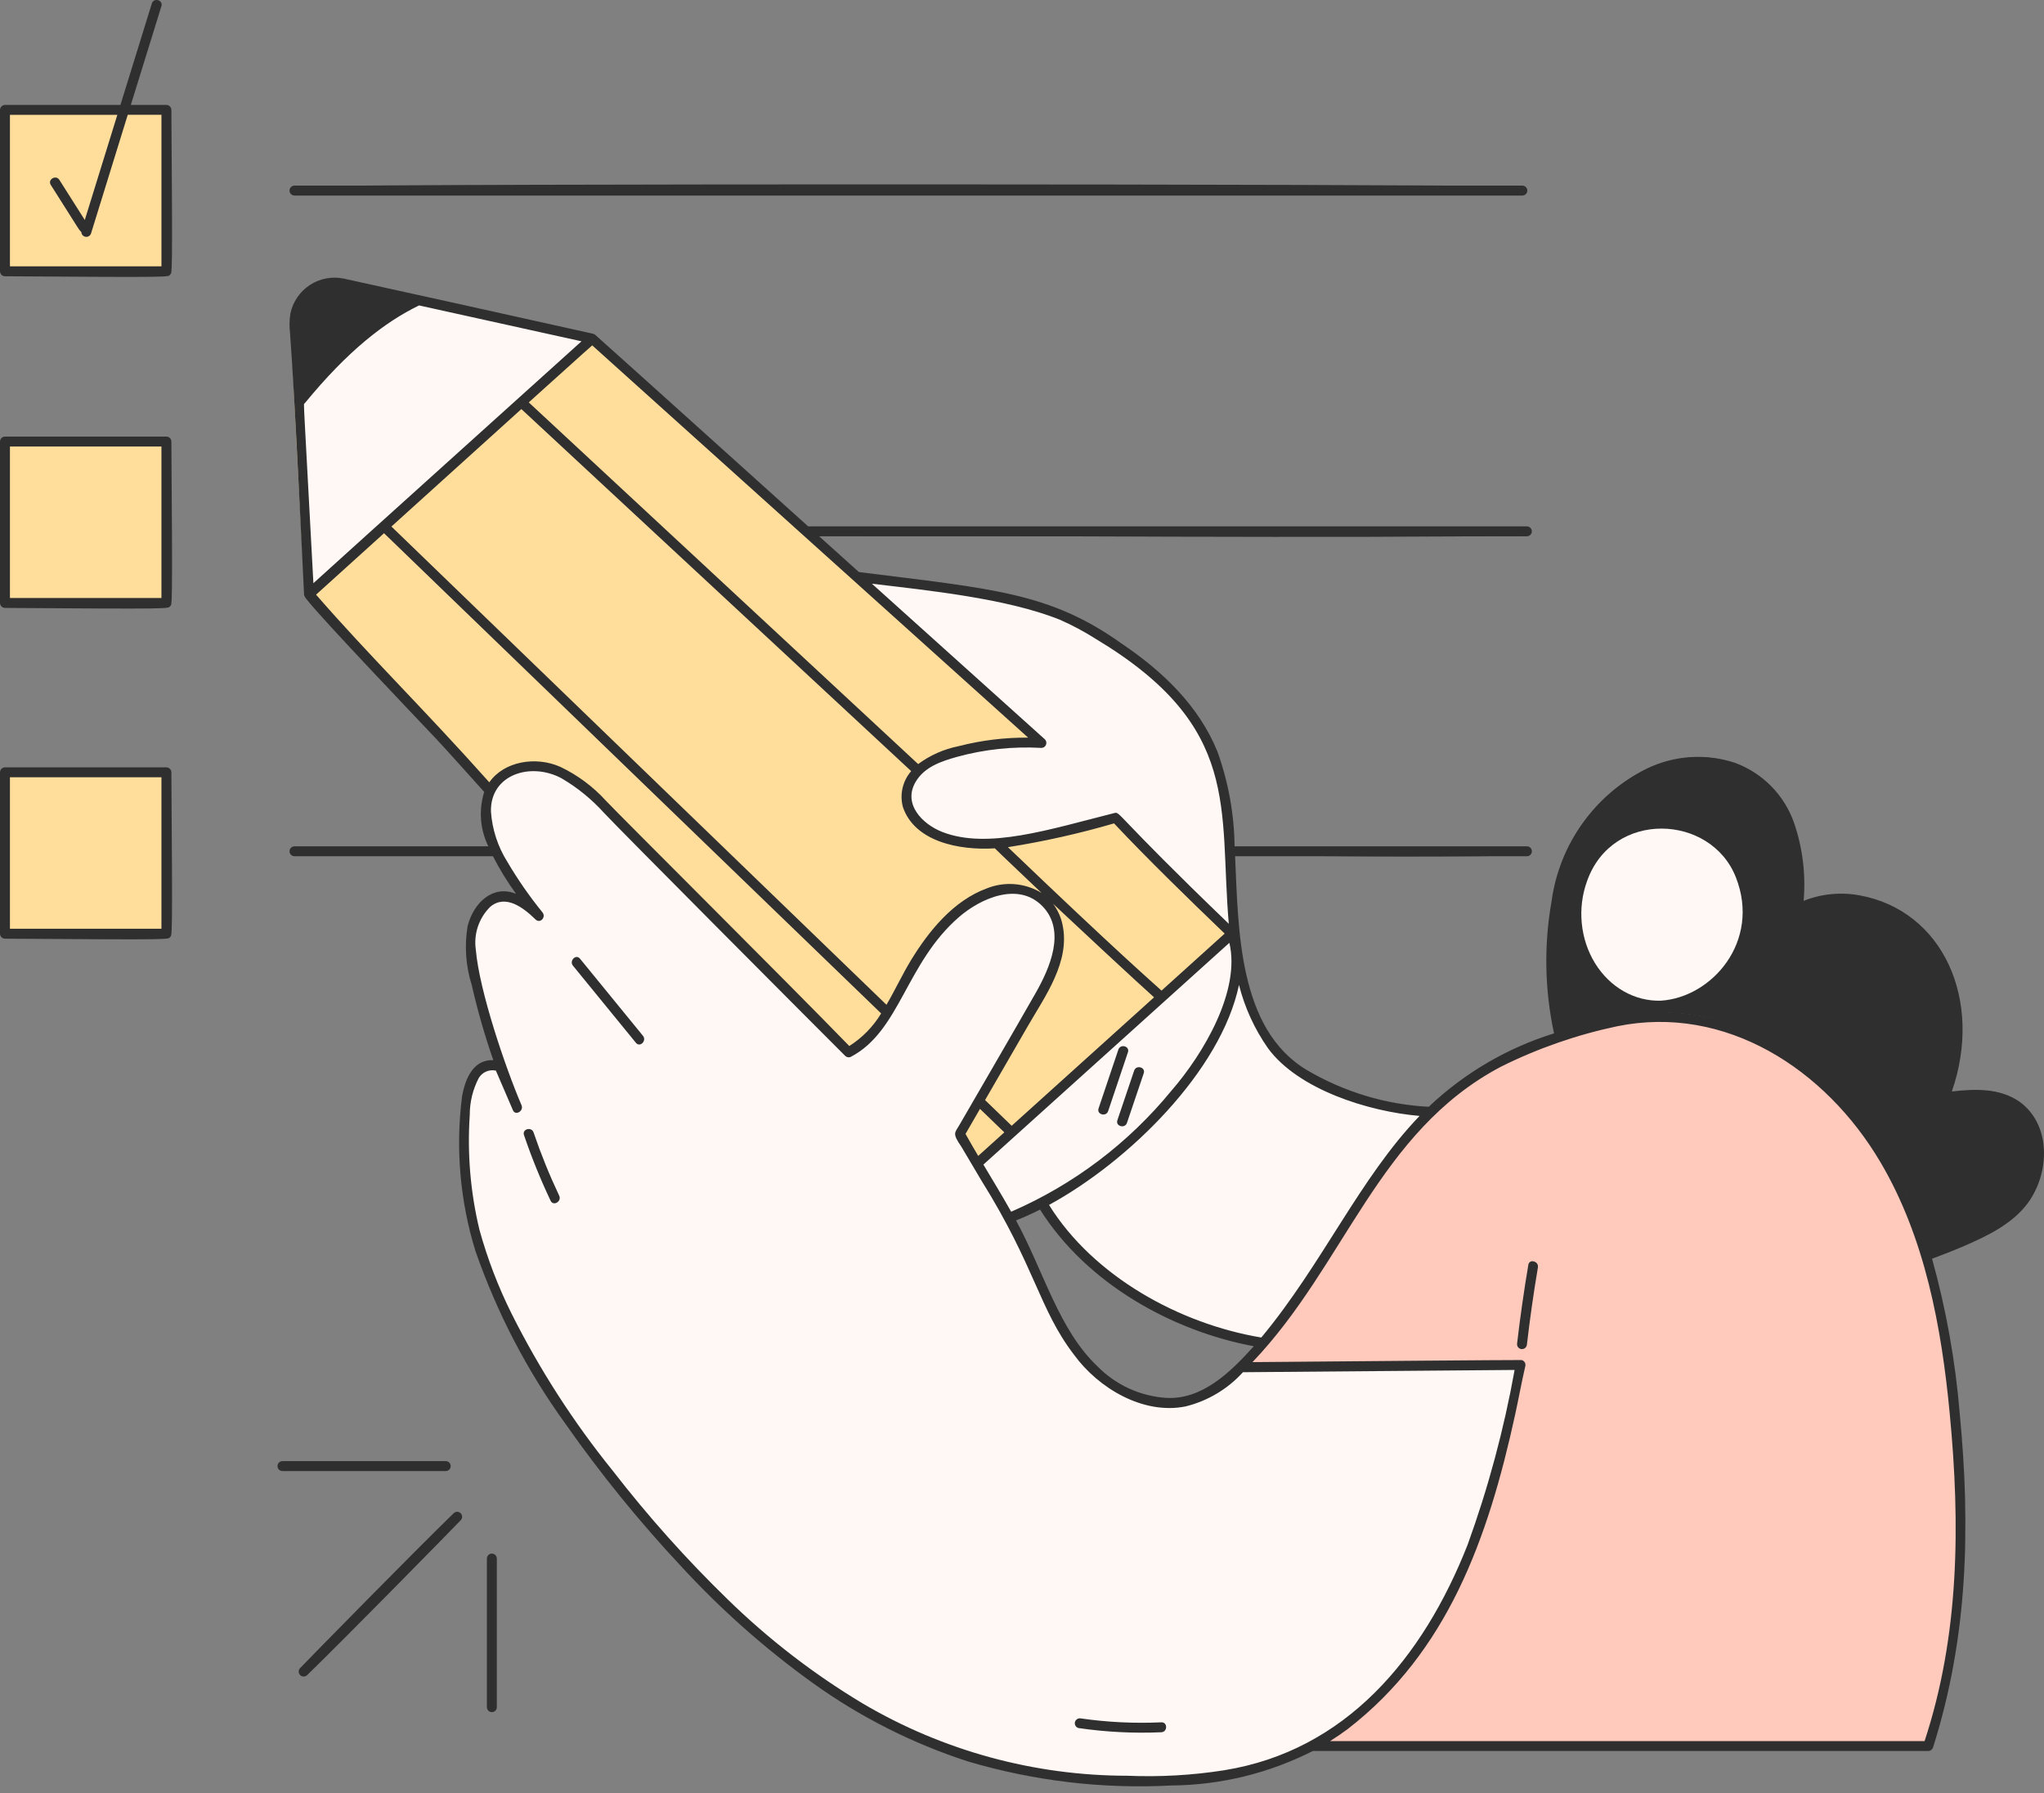 <?xml version="1.0" encoding="utf-8"?>
<svg xmlns="http://www.w3.org/2000/svg" fill="none" height="100%" overflow="visible" preserveAspectRatio="none" style="display: block;" viewBox="0 0 220 193" width="100%">
<rect x="0" y="0" width="220" height="193" fill="#808080" stroke="none"/>
<g id="Illustration">
<g id="Group">
<path d="M62.756 36.691L45.098 32.791C44.6 33.032 44.105 33.274 43.624 33.547C39.628 35.998 36.086 39.123 33.156 42.782C32.994 43.025 32.818 43.257 32.626 43.477C32.634 43.545 32.725 45.308 33.668 62.952C34.242 62.476 31.779 64.69 62.756 36.691Z" fill="#FFF8F4" id="Vector"/>
<path d="M31.7 20.054C31.591 20.071 31.491 20.126 31.418 20.21C31.346 20.294 31.306 20.401 31.306 20.512C31.306 20.623 31.346 20.73 31.418 20.814C31.491 20.898 31.591 20.953 31.7 20.97H163.856C163.966 20.953 164.066 20.898 164.138 20.814C164.21 20.73 164.25 20.623 164.25 20.512C164.25 20.401 164.21 20.294 164.138 20.21C164.066 20.126 163.966 20.071 163.856 20.054C149.37 19.802 49.315 19.747 31.7 20.054Z" fill="#2F2F30" id="Vector_2"/>
<path d="M164.346 57.647C164.456 57.631 164.557 57.576 164.63 57.492C164.703 57.408 164.744 57.3 164.744 57.188C164.744 57.077 164.703 56.969 164.63 56.885C164.557 56.801 164.456 56.746 164.346 56.73H86.953L87.972 57.647C106.057 57.647 146.32 57.96 164.346 57.647Z" fill="#2F2F30" id="Vector_3"/>
<path d="M31.701 91.165C31.59 91.181 31.489 91.236 31.416 91.32C31.343 91.404 31.303 91.512 31.303 91.624C31.303 91.735 31.343 91.843 31.416 91.927C31.489 92.011 31.59 92.067 31.701 92.082H53.107C52.959 91.782 52.819 91.478 52.688 91.165H31.701Z" fill="#2F2F30" id="Vector_4"/>
<path d="M164.347 92.079C164.457 92.063 164.558 92.008 164.631 91.924C164.704 91.84 164.745 91.732 164.745 91.62C164.745 91.509 164.704 91.401 164.631 91.317C164.558 91.233 164.457 91.177 164.347 91.162H132.812C132.828 91.467 132.844 91.773 132.858 92.079C142.065 92.079 150.206 92.328 164.347 92.079Z" fill="#2F2F30" id="Vector_5"/>
<path d="M217.303 118.627C215.169 117.13 212.458 117.271 209.966 117.569C213.44 107.751 209.108 98.074 200.116 96.44C198.073 96.067 195.966 96.289 194.045 97.079C194.31 94.214 193.965 91.326 193.032 88.604C192.528 87.135 191.702 85.796 190.615 84.687C189.528 83.577 188.207 82.723 186.749 82.189C180.289 79.834 173.506 83.822 170.013 89.198C168.506 91.576 167.506 94.24 167.075 97.022C166.253 101.747 166.348 106.586 167.357 111.274C172.662 109.456 177.705 108.372 183.152 109.399C191.488 110.968 200.668 117.663 205.721 129.455C206.549 131.401 207.261 133.394 207.854 135.424C208.981 135.011 210.102 134.584 211.204 134.111C213.712 133.037 216.503 131.726 218.172 129.48C220.649 126.136 220.632 120.961 217.303 118.627ZM174.531 101.057C173.624 100.261 172.975 99.212 172.667 98.044C172.359 96.877 172.406 95.645 172.803 94.504C173.199 93.364 173.926 92.368 174.891 91.643C175.857 90.918 177.016 90.497 178.222 90.435C179.525 90.271 180.847 90.511 182.009 91.123C183.172 91.735 184.118 92.69 184.72 93.857C187.463 100.101 178.999 105.239 174.531 101.057Z" fill="#2F2F30" id="Vector_6"/>
<path d="M137.35 112.34C130.676 103.44 134.736 90.264 130.976 80.947C128.974 75.983 124.99 72.312 120.66 69.315C112.87 63.922 107.774 63.568 92.418 61.641L112.424 79.641C112.486 79.706 112.528 79.787 112.544 79.875C112.561 79.963 112.551 80.055 112.517 80.138C112.483 80.22 112.425 80.291 112.351 80.342C112.277 80.393 112.19 80.421 112.1 80.423C109.032 80.243 105.956 80.569 102.994 81.388C101.271 81.867 99.438 82.485 98.478 84.126C97.054 86.572 99.234 88.783 101.429 89.63C104.261 90.724 107.531 90.43 110.448 89.88C113.644 89.278 116.801 88.41 119.942 87.585C120.02 87.564 120.102 87.563 120.181 87.584C120.259 87.604 120.331 87.644 120.389 87.701C130.716 98.337 132.943 100.02 133.028 100.373C133.594 102.084 133.702 103.912 133.342 105.677C131.49 115.3 120.816 125.608 111.966 130.094C117.015 138.144 126.311 143.247 135.094 144.844C142.184 136.886 146.131 126.595 153.8 119.2C148.294 118.9 140.488 116.527 137.35 112.34Z" fill="#FFF8F4" id="Vector_7"/>
<path d="M211.402 160.194C211.024 150.251 209.623 138.565 205.72 129.453C200.666 117.66 191.479 110.967 183.151 109.398C177.956 108.418 173.303 109.341 168.216 110.99C162.432 112.634 157.175 115.756 152.964 120.048C145.825 127.42 141.979 137.042 135.288 144.652C133.783 146.357 133.116 146.901 133.28 146.796C133.333 146.744 133.403 146.713 133.477 146.71C133.637 146.66 161.787 146.432 163.663 146.44C163.733 146.441 163.802 146.458 163.865 146.49C163.928 146.521 163.982 146.567 164.025 146.622C164.068 146.678 164.097 146.743 164.111 146.812C164.125 146.88 164.123 146.951 164.105 147.019C163.702 148.756 163.385 150.513 163.006 152.257C160.16 165.309 155.738 177.889 145.024 186.031C143.847 186.909 142.605 187.696 141.308 188.385H207.544C207.644 188.383 207.74 188.349 207.819 188.288C207.899 188.228 207.957 188.144 207.986 188.048C210.72 179.029 211.876 169.606 211.402 160.194ZM163.359 144.679C163.691 141.829 164.095 138.989 164.573 136.16C164.672 135.581 165.555 135.827 165.458 136.403C164.995 139.152 164.601 141.911 164.276 144.679C164.207 145.255 163.29 145.259 163.359 144.675V144.679Z" fill="#FFC9BC" id="Vector_8"/>
<path d="M186.839 94.434C184.153 87.586 173.545 87.152 170.823 94.822C170.296 96.261 170.099 97.825 170.249 99.371C170.398 100.918 170.89 102.397 171.679 103.677C172.469 104.956 173.531 105.995 174.769 106.698C176.007 107.402 177.383 107.748 178.77 107.705C184.271 107.351 189.535 101.307 186.839 94.434Z" fill="#FFF8F4" id="Vector_9"/>
<path d="M105.458 119.225L103.828 122.045C104.296 122.881 104.775 123.71 105.265 124.531L108.206 121.879L105.458 119.225Z" fill="#FFDE9C" id="Vector_10"/>
<g id="Group_2">
<path d="M132.357 99.63C119.715 87.473 120.538 87.429 119.947 87.589C112.91 89.432 106.214 91.483 101.429 89.634C99.229 88.786 97.055 86.576 98.479 84.129C99.434 82.489 101.267 81.871 102.994 81.391C105.956 80.572 109.033 80.246 112.1 80.427C112.19 80.425 112.277 80.397 112.351 80.346C112.425 80.295 112.483 80.224 112.517 80.141C112.552 80.058 112.561 79.967 112.545 79.879C112.528 79.791 112.486 79.709 112.424 79.644C60.469 32.914 64.011 36.017 63.775 35.987C62.655 35.73 37.692 30.211 37.007 30.066C36.393 29.934 35.76 29.925 35.142 30.039C34.525 30.152 33.936 30.386 33.41 30.727C32.883 31.068 32.428 31.509 32.072 32.026C31.716 32.542 31.465 33.124 31.333 33.737C31.154 34.578 32.547 59.691 32.799 63.609C32.839 64.206 32.752 64.072 33.192 64.601C35.715 67.648 40.971 72.858 52.217 85.218C53.374 82.153 57.348 81.296 60.279 82.607C62.131 83.487 63.792 84.721 65.168 86.24C66.87 88.037 84.475 105.549 91.402 112.678C92.85 111.769 94.062 110.529 94.939 109.062L41.102 57.052C40.676 56.642 41.325 55.994 41.75 56.405L95.435 108.263C97.172 105.31 100.176 97.981 106.243 95.686C109.63 94.404 113.5 95.772 114.283 99.49C115.122 103.477 112.437 107.159 110.557 110.412L105.937 118.407C106.424 118.879 108.395 120.782 108.893 121.262C109.397 120.81 123.007 108.527 124.651 107.048C124.565 107.117 124.458 107.153 124.348 107.15C124.238 107.146 124.133 107.104 124.051 107.031C123.069 106.162 107.226 91.413 107.122 91.227C107.073 91.133 107.058 91.026 107.079 90.922C107.1 90.819 107.156 90.726 107.237 90.659C107.318 90.591 107.419 90.553 107.525 90.551C107.63 90.549 107.733 90.583 107.816 90.648C107.984 90.805 121.898 104.024 124.699 106.386C124.778 106.462 124.825 106.565 124.831 106.675C124.837 106.784 124.802 106.892 124.733 106.976C124.979 106.774 123.991 107.646 132.276 100.173C132.346 100.114 132.431 100.076 132.522 100.063C132.613 100.05 132.706 100.064 132.789 100.102C132.902 100.163 132.99 100.259 133.04 100.377C132.993 100.214 132.915 100.167 132.357 99.63ZM33.669 62.954C33.627 62.184 32.627 43.494 32.627 43.479C32.742 43.371 37.823 36.311 45.098 32.79L62.753 36.69C61.772 37.578 33.962 62.708 33.669 62.954ZM55.795 43.627C55.362 43.224 56.012 42.578 56.444 42.979C59.328 45.65 97.342 80.963 99.134 82.629C99.567 83.032 98.918 83.679 98.486 83.277L55.795 43.627Z" fill="#FFDE9C" id="Vector_11"/>
<path d="M124.644 107.048C124.661 107.035 124.677 107.02 124.692 107.004L124.644 107.048Z" fill="#FFDE9C" id="Vector_12"/>
</g>
<path d="M41.745 56.406C41.321 55.996 40.672 56.643 41.097 57.053L94.942 109.062C95.111 108.801 95.275 108.534 95.434 108.263L41.745 56.406Z" fill="#FFC9BC" id="Vector_13"/>
<path d="M108.208 121.879L108.89 121.263L105.934 118.408C105.775 118.681 105.617 118.953 105.46 119.225L108.208 121.879Z" fill="#FFC9BC" id="Vector_14"/>
<path d="M133.306 101.291C133.233 100.977 133.14 100.667 133.028 100.365C133.001 100.293 132.957 100.23 132.9 100.179C132.842 100.128 132.774 100.092 132.7 100.074C132.625 100.055 132.548 100.055 132.473 100.073C132.399 100.091 132.33 100.126 132.272 100.176L105.267 124.532C106.071 125.886 108.12 129.242 109.253 131.321C119.532 127.256 131.419 115.702 133.35 105.679C133.637 104.229 133.622 102.735 133.306 101.291ZM123.032 115.496C122.432 117.277 121.83 119.057 121.227 120.837C121.038 121.394 120.154 121.153 120.342 120.593L122.149 115.253C122.336 114.696 123.222 114.936 123.032 115.496ZM118.317 119.324L120.449 112.988C120.637 112.431 121.521 112.672 121.332 113.233C120.623 115.344 119.913 117.456 119.202 119.567C119.014 120.125 118.129 119.884 118.317 119.324Z" fill="#FFF8F4" id="Vector_15"/>
<path d="M120.45 112.988L118.318 119.323C118.129 119.884 119.013 120.125 119.203 119.566C119.912 117.455 120.622 115.343 121.333 113.232C121.522 112.672 120.637 112.431 120.45 112.988Z" fill="#FFF8F4" id="Vector_16"/>
<path d="M98.489 83.279C98.92 83.68 99.57 83.034 99.137 82.631L56.447 42.98C56.015 42.579 55.365 43.225 55.798 43.628L98.489 83.279Z" fill="#FFC9BC" id="Vector_17"/>
<path d="M163.658 146.441C162.431 146.441 133.621 146.665 133.472 146.711C133.398 146.714 133.328 146.744 133.275 146.797L133.255 146.808C133.245 146.817 133.233 146.819 133.224 146.829C131.089 148.913 128.593 150.718 125.491 150.534C122.689 150.324 120.057 149.113 118.074 147.123C113.738 142.904 112.233 136.725 109.188 131.195C107.897 128.851 105.251 124.564 103.829 122.049L110.552 110.415C112.432 107.163 115.117 103.481 114.278 99.493C113.498 95.788 109.638 94.399 106.238 95.689C102.678 97.037 100.046 100.225 98.123 103.378C95.966 106.913 94.946 110.453 91.402 112.682C84.475 105.55 66.869 88.038 65.167 86.241C63.792 84.721 62.131 83.487 60.279 82.608C57.665 81.44 54.205 81.992 52.67 84.322C50.34 87.856 53.267 92.977 55.765 96.378C53.279 95.175 51.09 97.03 50.41 99.693C50.059 101.796 50.21 103.953 50.851 105.988C51.483 108.761 52.27 111.497 53.207 114.182C52.788 114.149 52.368 114.218 51.981 114.383C50.547 114.995 50.052 116.583 49.811 117.994C49.09 123.58 49.581 129.256 51.249 134.636C55.186 146.777 64.649 159.125 73.294 168.46C77.609 173.14 82.384 177.375 87.545 181.101C99.325 189.566 111.703 192.679 126.08 192.1C133.049 191.821 139.47 190.239 145.018 186.034C155.685 177.948 160.138 165.385 163 152.26C163.38 150.517 163.695 148.76 164.1 147.022C164.118 146.954 164.12 146.883 164.107 146.814C164.093 146.745 164.064 146.68 164.021 146.624C163.978 146.568 163.923 146.522 163.86 146.49C163.798 146.459 163.728 146.442 163.658 146.441ZM116.344 185.033C119.21 185.446 122.107 185.586 124.999 185.452C125.589 185.425 125.587 186.342 124.999 186.369C122.025 186.499 119.046 186.348 116.1 185.917C115.518 185.832 115.767 184.95 116.344 185.033ZM60.119 128.738C60.37 129.269 59.58 129.734 59.327 129.201C58.242 126.908 57.289 124.554 56.471 122.152C56.28 121.591 57.166 121.353 57.356 121.908C58.146 124.236 59.069 126.516 60.119 128.738ZM62.37 103.235C64.63 106.005 66.891 108.774 69.151 111.542C69.522 111.995 68.876 112.647 68.503 112.19L61.722 103.888C61.351 103.425 61.997 102.778 62.37 103.235Z" fill="#FFF8F4" id="Vector_18"/>
<path d="M122.15 115.253L120.344 120.592C120.155 121.153 121.038 121.393 121.228 120.837C121.83 119.056 122.432 117.276 123.033 115.496C123.221 114.935 122.335 114.696 122.15 115.253Z" fill="#FFF8F4" id="Vector_19"/>
<path d="M124.046 107.032C124.498 107.432 125.132 106.753 124.694 106.385C121.036 103.3 111.125 93.764 107.811 90.647C107.728 90.582 107.625 90.548 107.52 90.55C107.414 90.552 107.313 90.59 107.232 90.657C107.151 90.725 107.095 90.818 107.074 90.921C107.053 91.025 107.068 91.132 107.117 91.225C107.349 91.643 122.131 105.337 124.046 107.032Z" fill="#FFC9BC" id="Vector_20"/>
<path d="M62.373 103.235C62 102.777 61.354 103.429 61.724 103.883L68.506 112.189C68.879 112.646 69.525 111.995 69.154 111.541C66.896 108.773 64.636 106.004 62.373 103.235Z" fill="#FFC9BC" id="Vector_21"/>
<path d="M18.372 11.823C18.371 11.702 18.321 11.585 18.235 11.5C18.148 11.414 18.031 11.366 17.909 11.366H0.537C0.416 11.366 0.299 11.414 0.212 11.5C0.125 11.585 0.076 11.702 0.074 11.823V29.2C0.074 29.261 0.086 29.321 0.11 29.377C0.133 29.433 0.167 29.484 0.21 29.527C0.253 29.57 0.304 29.604 0.36 29.628C0.416 29.651 0.477 29.663 0.537 29.663C19.191 29.796 17.982 29.739 18.236 29.526C18.441 29.296 18.504 30.413 18.372 11.823Z" fill="#FFDE9C" id="Vector_22"/>
<path d="M17.914 47.063H0.537C0.477 47.063 0.416 47.075 0.36 47.098C0.304 47.121 0.253 47.156 0.21 47.199C0.167 47.242 0.133 47.293 0.11 47.349C0.086 47.405 0.074 47.465 0.074 47.526V64.897C0.074 64.957 0.086 65.018 0.11 65.074C0.133 65.13 0.167 65.181 0.21 65.224C0.253 65.267 0.304 65.301 0.36 65.324C0.416 65.348 0.477 65.36 0.537 65.36C18.584 65.488 18.072 65.438 18.258 65.195C18.427 65.017 18.503 66.152 18.373 47.526C18.373 47.404 18.325 47.287 18.239 47.2C18.153 47.113 18.036 47.064 17.914 47.063Z" fill="#FFDE9C" id="Vector_23"/>
<path d="M17.914 82.663H0.537C0.477 82.663 0.416 82.674 0.36 82.698C0.304 82.721 0.253 82.755 0.21 82.798C0.167 82.841 0.133 82.892 0.11 82.948C0.086 83.005 0.074 83.065 0.074 83.126V100.502C0.076 100.624 0.125 100.74 0.212 100.826C0.299 100.911 0.416 100.959 0.537 100.959C18.584 101.088 18.072 101.039 18.258 100.795C18.427 100.617 18.504 101.751 18.373 83.126C18.373 83.004 18.325 82.886 18.239 82.799C18.153 82.713 18.036 82.663 17.914 82.663Z" fill="#FFDE9C" id="Vector_24"/>
<path d="M16.418 0.389C11.44 16.453 9.735 21.949 9.147 23.847C8.221 22.389 7.247 20.851 6.326 19.396C6.012 18.9 5.218 19.359 5.535 19.86C9.342 25.872 8.87 25.14 8.91 25.201C8.955 25.274 9.02 25.332 9.098 25.369C9.175 25.407 9.262 25.421 9.347 25.41C9.433 25.399 9.513 25.365 9.579 25.31C9.645 25.255 9.694 25.182 9.72 25.1C11.055 20.831 16.74 2.429 17.296 0.632C17.476 0.067 16.592 -0.174 16.418 0.389Z" fill="#2F2F30" id="Vector_25"/>
<path d="M125.001 185.451C122.109 185.585 119.211 185.445 116.346 185.032C115.767 184.949 115.519 185.831 116.102 185.917C119.047 186.347 122.027 186.498 125.001 186.368C125.589 186.342 125.591 185.425 125.001 185.451Z" fill="#FFC9BC" id="Vector_26"/>
<path d="M47.977 157.336H30.405C30.295 157.351 30.194 157.406 30.121 157.491C30.048 157.575 30.008 157.683 30.008 157.794C30.008 157.906 30.048 158.013 30.121 158.098C30.194 158.182 30.295 158.237 30.405 158.253H47.977C48.088 158.237 48.189 158.182 48.262 158.098C48.335 158.013 48.375 157.906 48.375 157.794C48.375 157.683 48.335 157.575 48.262 157.491C48.189 157.406 48.088 157.351 47.977 157.336Z" fill="#2F2F30" id="Vector_27"/>
<path d="M49.547 163.564C49.614 163.474 49.646 163.364 49.639 163.253C49.631 163.142 49.583 163.037 49.504 162.958C49.425 162.879 49.321 162.832 49.209 162.824C49.098 162.816 48.988 162.848 48.899 162.915C44.519 167.168 33.55 178.356 32.35 179.601C32.283 179.691 32.251 179.801 32.259 179.912C32.267 180.023 32.315 180.128 32.393 180.207C32.472 180.286 32.577 180.333 32.688 180.341C32.799 180.349 32.91 180.317 32.999 180.25C37.377 175.998 48.346 164.809 49.547 163.564Z" fill="#2F2F30" id="Vector_28"/>
<path d="M53.403 183.769V167.724C53.387 167.614 53.332 167.513 53.248 167.44C53.163 167.367 53.056 167.326 52.944 167.326C52.833 167.326 52.725 167.367 52.641 167.44C52.556 167.513 52.502 167.614 52.486 167.724V183.769C52.502 183.879 52.556 183.98 52.641 184.053C52.725 184.126 52.833 184.167 52.944 184.167C53.056 184.167 53.163 184.126 53.248 184.053C53.332 183.98 53.387 183.879 53.403 183.769Z" fill="#2F2F30" id="Vector_29"/>
<path d="M57.356 121.907C57.167 121.351 56.281 121.59 56.472 122.15C57.289 124.552 58.243 126.906 59.328 129.2C59.58 129.734 60.37 129.268 60.12 128.737C59.069 126.515 58.147 124.234 57.356 121.907Z" fill="#FFC9BC" id="Vector_30"/>
<path d="M164.275 144.675C164.597 141.906 164.991 139.148 165.457 136.399C165.554 135.82 164.671 135.575 164.573 136.156C164.095 138.985 163.69 141.825 163.358 144.675C163.29 145.26 164.207 145.255 164.275 144.675Z" fill="#99A0FF" id="Vector_31"/>
</g>
<g id="Group_3">
<path d="M31.697 21.047H163.853C163.995 21.047 164.131 20.99 164.231 20.89C164.332 20.79 164.388 20.654 164.388 20.512C164.388 20.37 164.332 20.234 164.231 20.134C164.131 20.033 163.995 19.977 163.853 19.977H31.697C31.555 19.977 31.419 20.033 31.319 20.134C31.218 20.234 31.162 20.37 31.162 20.512C31.162 20.654 31.218 20.79 31.319 20.89C31.419 20.99 31.555 21.047 31.697 21.047Z" fill="#2F2F30" id="Vector_32"/>
<path d="M217.339 118.559C215.211 117.1 212.55 117.19 210.079 117.479C213.48 107.683 209.152 97.995 200.133 96.365C198.115 95.997 196.034 96.203 194.128 96.961C194.372 94.128 194.023 91.275 193.104 88.584C192.589 87.105 191.754 85.758 190.659 84.64C189.563 83.521 188.234 82.659 186.766 82.114C183.619 81.066 180.186 81.293 177.205 82.748C174.471 84.112 172.112 86.124 170.333 88.608C168.554 91.092 167.41 93.973 166.999 97.001C166.164 101.714 166.254 106.544 167.264 111.223C162.222 112.79 157.607 115.494 153.775 119.126C149.151 118.88 144.654 117.524 140.664 115.174C133.239 110.741 133.296 99.963 132.936 92.159H164.344C164.486 92.159 164.622 92.102 164.723 92.002C164.823 91.902 164.879 91.766 164.879 91.624C164.879 91.482 164.823 91.346 164.723 91.246C164.622 91.145 164.486 91.089 164.344 91.089H132.881C132.837 87.624 132.217 84.191 131.048 80.929C129.038 75.951 125.086 72.201 120.698 69.253C113.001 63.767 106.863 63.382 92.447 61.572C91.39 60.623 88.538 58.057 88.169 57.724H164.34C164.482 57.724 164.618 57.667 164.718 57.567C164.818 57.467 164.875 57.33 164.875 57.189C164.875 57.047 164.818 56.911 164.718 56.81C164.618 56.71 164.482 56.654 164.34 56.654H86.985C69.577 40.987 65.342 37.162 64.283 36.235C63.89 35.887 64.074 35.978 63.303 35.804C59.482 34.94 38.48 30.299 37.027 29.993C36.403 29.859 35.759 29.849 35.132 29.964C34.504 30.079 33.905 30.317 33.37 30.664C32.834 31.01 32.372 31.459 32.011 31.985C31.649 32.51 31.394 33.102 31.261 33.726C31.147 34.42 31.132 35.127 31.215 35.825C31.729 42.56 32.612 61.777 32.72 63.863C32.731 64.083 32.707 64.124 32.988 64.489C34.637 66.622 45.486 77.964 46.959 79.54C48.707 81.412 50.394 83.341 52.115 85.235C51.509 87.172 51.667 89.267 52.559 91.09H31.698C31.556 91.09 31.42 91.147 31.319 91.247C31.219 91.347 31.163 91.483 31.163 91.625C31.163 91.767 31.219 91.903 31.319 92.003C31.42 92.104 31.556 92.16 31.698 92.16H53.058C53.779 93.57 54.61 94.921 55.541 96.202C53.071 95.2 50.986 97.121 50.331 99.675C49.976 101.793 50.128 103.964 50.772 106.012C51.396 108.75 52.172 111.451 53.095 114.104C51.011 114.034 50.112 115.931 49.737 117.977C49.018 123.575 49.508 129.263 51.175 134.656C53.48 141.29 56.741 147.552 60.857 153.243C64.624 158.616 68.764 163.719 73.245 168.513C77.556 173.208 82.337 177.448 87.513 181.167C92.611 184.83 98.25 187.676 104.226 189.6C111.313 191.697 118.706 192.568 126.086 192.175C131.38 192.131 136.592 190.86 141.312 188.462H207.544C207.66 188.459 207.772 188.42 207.865 188.349C207.957 188.279 208.025 188.182 208.059 188.071C211.835 176.155 212.094 164.336 210.934 152.179C210.47 146.53 209.471 140.938 207.951 135.478C209.044 135.074 210.177 134.635 211.247 134.176C213.768 133.096 216.562 131.775 218.242 129.514C220.646 126.252 220.803 121.041 217.339 118.559ZM133.355 106.008C133.975 108.46 135.038 110.777 136.492 112.845C139.734 117.245 147.236 119.636 152.793 120.109C146.337 126.824 142.36 136.008 135.758 143.96C126.95 142.489 117.685 137.375 112.908 129.688C121.446 125.04 131.404 115.297 133.355 106.008ZM134.949 144.898C132.38 147.761 129.342 150.687 125.49 150.455C122.704 150.263 120.084 149.058 118.126 147.066C113.951 143.105 112.383 136.938 109.358 131.358C110.236 131.008 111.097 130.619 111.943 130.19C117.007 138.217 126.234 143.272 134.949 144.898ZM126.102 117.37C121.469 123.035 115.548 127.509 108.834 130.419C107.868 128.711 106.855 127.031 105.845 125.347C109.124 122.39 131.95 101.804 132.32 101.477C133.539 106.634 129.558 113.382 126.102 117.37ZM114.351 99.471C114.176 98.674 113.832 97.924 113.342 97.272C115.403 99.217 122.535 105.851 124.213 107.344L108.889 121.169C108.409 120.705 106.501 118.86 106.026 118.403C107.557 115.754 109.087 113.106 110.617 110.459C112.51 107.177 115.233 103.475 114.351 99.471ZM97.177 86.851C98.423 90.556 103.166 91.554 107.078 91.309C107.129 91.392 112.042 96.044 112.112 96.112C111.236 95.576 110.247 95.252 109.223 95.166C108.2 95.08 107.17 95.234 106.217 95.616C102.628 96.935 99.99 100.17 98.056 103.34C97.139 104.845 96.347 106.551 95.413 108.147L42.129 56.671L56.115 44.03C56.374 44.27 97.61 82.576 98.072 82.998C97.62 83.518 97.302 84.141 97.146 84.812C96.99 85.483 97.001 86.182 97.177 86.848V86.851ZM108.486 91.182C112.343 90.573 116.158 89.718 119.906 88.623C123.473 92.416 127.839 96.666 131.814 100.485C130.869 101.335 125.769 105.937 125.017 106.621C124.068 105.749 120.373 102.571 108.486 91.182ZM108.097 121.878L105.287 124.413C104.824 123.63 104.368 122.841 103.92 122.046L105.479 119.349L108.097 121.878ZM114.037 66.685C115.379 67.274 116.675 67.964 117.913 68.749C133.76 78.259 131.176 87.011 132.259 99.431C119.84 87.487 120.593 87.332 119.926 87.513C112.947 89.27 106.328 91.441 101.45 89.557C99.301 88.727 97.149 86.563 98.545 84.164C99.49 82.543 101.309 81.939 103.01 81.462C105.966 80.648 109.035 80.323 112.096 80.5C112.201 80.497 112.302 80.464 112.389 80.405C112.475 80.345 112.542 80.262 112.582 80.166C112.622 80.069 112.633 79.963 112.614 79.86C112.595 79.757 112.546 79.662 112.474 79.586C108.868 76.344 96.445 65.171 93.846 62.827C99.873 63.544 108.339 64.407 114.032 66.685H114.037ZM63.743 37.175L110.661 79.392C108.127 79.371 105.601 79.683 103.148 80.318C101.583 80.634 100.107 81.289 98.823 82.238C98.563 81.996 57.355 43.718 56.911 43.31C63.273 37.559 63.734 37.184 63.743 37.175ZM32.243 34.975C32.198 34.414 32.281 33.85 32.485 33.325C32.689 32.8 33.008 32.328 33.42 31.945C33.832 31.561 34.326 31.276 34.864 31.109C35.402 30.943 35.97 30.901 36.527 30.985C37.769 31.183 37.483 31.191 43.456 32.51C39.3 34.915 35.623 38.066 32.609 41.804C32.486 39.525 32.357 37.249 32.243 34.973V34.975ZM32.778 43.433C37.434 37.743 41.425 34.662 45.105 32.874L62.588 36.736C61.829 37.423 34.678 61.892 33.731 62.772C32.627 42.072 32.656 43.543 32.778 43.43V43.433ZM34.017 64.006L41.334 57.392C41.839 57.88 94.061 108.326 94.84 109.078C93.983 110.495 92.81 111.695 91.413 112.586C84.499 105.471 66.922 87.986 65.22 86.188C63.838 84.661 62.168 83.421 60.307 82.537C57.691 81.369 54.258 81.923 52.665 84.201C45.567 76.248 39.742 70.583 34.017 64.003V64.006ZM131.766 190.536C128.321 191.076 124.83 191.274 121.346 191.127C111.328 191.125 101.494 188.441 92.864 183.353C87.612 180.205 82.744 176.456 78.36 172.181C73.909 167.86 69.769 163.229 65.972 158.324C61.744 153.096 58.091 147.429 55.077 141.42C53.628 138.519 52.465 135.485 51.603 132.359C50.631 128.313 50.28 124.143 50.562 119.992C50.56 118.621 50.888 117.269 51.518 116.05C51.7 115.735 51.978 115.486 52.311 115.339C52.644 115.192 53.015 115.155 53.37 115.233C53.28 115.013 53.255 114.952 55.208 119.496C55.479 120.127 56.399 119.581 56.134 118.956C54.397 114.912 51.584 106.617 51.215 102.232C51.091 101.392 51.167 100.535 51.437 99.73C51.707 98.925 52.163 98.196 52.768 97.6C54.43 96.197 56.386 97.734 57.631 98.956C58.135 99.453 58.804 98.725 58.388 98.2C56.992 96.484 55.728 94.665 54.606 92.758C53.583 91.131 52.978 89.276 52.843 87.359C52.743 83.366 57.102 81.983 60.441 83.769C62.145 84.768 63.685 86.022 65.009 87.488C66.597 89.203 87.218 109.9 90.969 113.645C91.053 113.728 91.162 113.78 91.278 113.795C91.395 113.81 91.514 113.787 91.616 113.729C96.89 110.931 97.493 103.675 103.209 98.712C105.544 96.685 109.614 94.868 112.209 97.545C114.775 100.193 112.975 104.23 111.465 106.888C109.482 110.376 103.495 120.683 103.251 121.104C102.767 121.943 102.466 121.961 103.472 123.419C103.713 123.838 105.146 126.258 105.623 127.05C111.454 136.39 111.839 140.908 115.594 145.807C118.236 149.441 123.073 152.29 127.595 151.378C129.977 150.795 132.131 149.512 133.78 147.695L163.021 147.45C161.871 153.857 160.177 160.155 157.958 166.275C153.146 178.487 144.833 188.434 131.766 190.534V190.536ZM209.857 152.181C210.993 164.073 210.899 176.012 207.147 187.396H143.162C143.805 186.993 144.436 186.562 145.055 186.101C155.787 177.8 160.155 165.658 163.073 152.281C163.453 150.544 163.768 148.782 164.172 147.044C164.207 146.905 164.186 146.758 164.113 146.634C164.04 146.511 163.921 146.421 163.783 146.384C163.691 146.36 140.57 146.557 134.807 146.608C144.795 136.146 148.31 121.794 161.552 114.81C165.523 112.832 169.731 111.369 174.073 110.455C185.714 108.091 196.474 115.037 202.405 125.103C207.194 133.224 208.976 142.856 209.857 152.179V152.181ZM215.081 130.966C212.746 132.421 210.246 133.592 207.633 134.454C204.909 125.675 200.036 117.982 192.449 113.122C189.462 111.13 186.081 109.806 182.536 109.241C178.99 108.676 175.365 108.883 171.907 109.848C170.691 110.154 169.476 110.505 168.267 110.89C167.699 108.224 167.444 105.501 167.506 102.776C167.606 96.85 168.853 91.246 173.029 87.078C178.478 81.366 185.971 81.344 189.841 85.287C192.928 88.433 193.37 93.402 193 97.82C193.001 97.914 193.027 98.005 193.075 98.086C193.122 98.167 193.19 98.234 193.271 98.28C193.352 98.327 193.444 98.352 193.537 98.352C193.631 98.353 193.723 98.329 193.805 98.284C197.294 96.446 201.573 97.23 204.727 99.394C210.308 103.224 211.442 111.24 208.762 117.968C208.725 118.106 208.744 118.252 208.815 118.376C208.885 118.499 209.002 118.59 209.14 118.627C209.732 118.782 213.914 117.503 216.8 119.482C220.032 121.798 219.689 128.086 215.081 130.964V130.966Z" fill="#2F2F30" id="Vector_33"/>
<path d="M119.273 119.589L121.403 113.253C121.623 112.599 120.592 112.319 120.371 112.969L118.24 119.304C118.021 119.958 119.054 120.239 119.273 119.589Z" fill="#2F2F30" id="Vector_34"/>
<path d="M121.298 120.857C121.9 119.078 122.501 117.298 123.103 115.517C123.324 114.864 122.292 114.583 122.071 115.232C121.47 117.012 120.869 118.792 120.266 120.573C120.045 121.226 121.078 121.507 121.298 120.857Z" fill="#2F2F30" id="Vector_35"/>
<path d="M62.425 103.183C61.989 102.649 61.237 103.414 61.669 103.939L68.449 112.244C68.885 112.777 69.636 112.012 69.205 111.488L62.425 103.183Z" fill="#2F2F30" id="Vector_36"/>
<path d="M0 11.824V29.2C0.001 29.341 0.058 29.477 0.158 29.577C0.258 29.677 0.393 29.734 0.535 29.735C19.152 29.861 18.1 29.826 18.312 29.543C18.51 29.335 18.588 30.376 18.446 11.828C18.444 11.687 18.387 11.552 18.287 11.453C18.187 11.353 18.052 11.296 17.911 11.295H14.081C14.622 9.545 16.818 2.454 17.374 0.658C17.578 -0.001 16.545 -0.283 16.342 0.373C15.216 4.013 14.089 7.654 12.962 11.295H0.535C0.394 11.296 0.26 11.352 0.16 11.451C0.06 11.55 0.003 11.683 0 11.824ZM1.07 12.359H12.63L9.126 23.678L6.39 19.359C6.023 18.78 5.098 19.315 5.464 19.899C8.799 25.158 8.549 24.84 8.758 24.927C8.749 25.057 8.789 25.186 8.869 25.288C8.949 25.391 9.065 25.461 9.193 25.485C9.321 25.509 9.454 25.485 9.566 25.418C9.677 25.35 9.761 25.244 9.8 25.12L13.75 12.357H17.377V28.665H1.07V12.359Z" fill="#2F2F30" id="Vector_37"/>
<path d="M0 64.897C0.001 65.039 0.058 65.174 0.158 65.274C0.258 65.374 0.393 65.431 0.535 65.432C18.66 65.555 18.098 65.527 18.312 65.24C18.51 65.033 18.588 66.075 18.446 47.526C18.445 47.384 18.388 47.249 18.288 47.149C18.188 47.049 18.053 46.992 17.911 46.991H0.535C0.394 46.992 0.259 47.049 0.16 47.148C0.06 47.247 0.002 47.381 0 47.522V64.897ZM1.07 48.057H17.376V64.362H1.07V48.057Z" fill="#2F2F30" id="Vector_38"/>
<path d="M0 100.497C0.002 100.638 0.058 100.773 0.158 100.873C0.258 100.973 0.394 101.03 0.535 101.032C19.175 101.158 18.09 101.122 18.312 100.841C18.507 100.633 18.588 101.674 18.446 83.126C18.444 82.985 18.387 82.85 18.287 82.75C18.188 82.65 18.052 82.593 17.911 82.591H0.535C0.394 82.593 0.26 82.649 0.16 82.748C0.06 82.847 0.003 82.981 0 83.122V100.497ZM1.07 83.656H17.376V99.962H1.07V83.656Z" fill="#2F2F30" id="Vector_39"/>
<path d="M124.996 185.376C122.111 185.51 119.22 185.371 116.361 184.96C116.225 184.926 116.08 184.946 115.958 185.015C115.836 185.085 115.745 185.198 115.704 185.333C115.666 185.47 115.684 185.616 115.754 185.74C115.824 185.863 115.941 185.954 116.078 185.992C119.028 186.424 122.013 186.576 124.993 186.446C125.682 186.414 125.686 185.345 124.996 185.376Z" fill="#2F2F30" id="Vector_40"/>
<path d="M47.975 157.263H30.403C30.261 157.263 30.125 157.32 30.024 157.42C29.924 157.52 29.868 157.657 29.868 157.798C29.868 157.94 29.924 158.076 30.024 158.177C30.125 158.277 30.261 158.333 30.403 158.333H47.975C48.117 158.333 48.253 158.277 48.353 158.177C48.453 158.076 48.51 157.94 48.51 157.798C48.51 157.657 48.453 157.52 48.353 157.42C48.253 157.32 48.117 157.263 47.975 157.263Z" fill="#2F2F30" id="Vector_41"/>
<path d="M48.84 162.861C44.46 167.112 33.492 178.303 32.293 179.548C32.198 179.65 32.147 179.784 32.149 179.923C32.151 180.061 32.207 180.194 32.306 180.292C32.404 180.39 32.536 180.446 32.675 180.449C32.813 180.451 32.948 180.399 33.049 180.304C37.429 176.053 48.397 164.864 49.596 163.617C49.691 163.516 49.743 163.381 49.74 163.243C49.738 163.104 49.682 162.972 49.584 162.873C49.486 162.775 49.353 162.719 49.215 162.717C49.076 162.715 48.942 162.766 48.84 162.861Z" fill="#2F2F30" id="Vector_42"/>
<path d="M53.475 183.77V167.725C53.468 167.588 53.409 167.458 53.31 167.363C53.21 167.268 53.078 167.215 52.941 167.215C52.803 167.215 52.671 167.268 52.571 167.363C52.472 167.458 52.413 167.588 52.406 167.725V183.77C52.413 183.908 52.472 184.037 52.571 184.132C52.671 184.227 52.803 184.28 52.941 184.28C53.078 184.28 53.21 184.227 53.31 184.132C53.409 184.037 53.468 183.908 53.475 183.77Z" fill="#2F2F30" id="Vector_43"/>
<path d="M57.429 121.886C57.209 121.238 56.177 121.517 56.398 122.171C57.218 124.58 58.174 126.94 59.263 129.239C59.556 129.861 60.479 129.318 60.19 128.699C59.141 126.482 58.219 124.208 57.429 121.886Z" fill="#2F2F30" id="Vector_44"/>
<path d="M164.498 136.135C164.019 138.971 163.613 141.818 163.28 144.675C163.281 144.817 163.338 144.952 163.438 145.052C163.538 145.152 163.673 145.208 163.815 145.209C163.956 145.206 164.09 145.149 164.19 145.05C164.29 144.95 164.347 144.816 164.35 144.675C164.671 141.913 165.064 139.161 165.528 136.42C165.642 135.746 164.611 135.458 164.498 136.135Z" fill="#2F2F30" id="Vector_45"/>
</g>
<path d="M38.167 36.443C36.072 38.119 33.415 41.93 32.348 43.626C31.96 40.533 31.417 33.929 32.348 32.253C33.512 30.158 35.548 29.859 37.585 30.457C39.214 30.936 42.919 31.854 44.567 32.253C43.306 32.952 40.261 34.767 38.167 36.443Z" fill="#2F2F30" id="Vector 3316"/>
</g>
</svg>